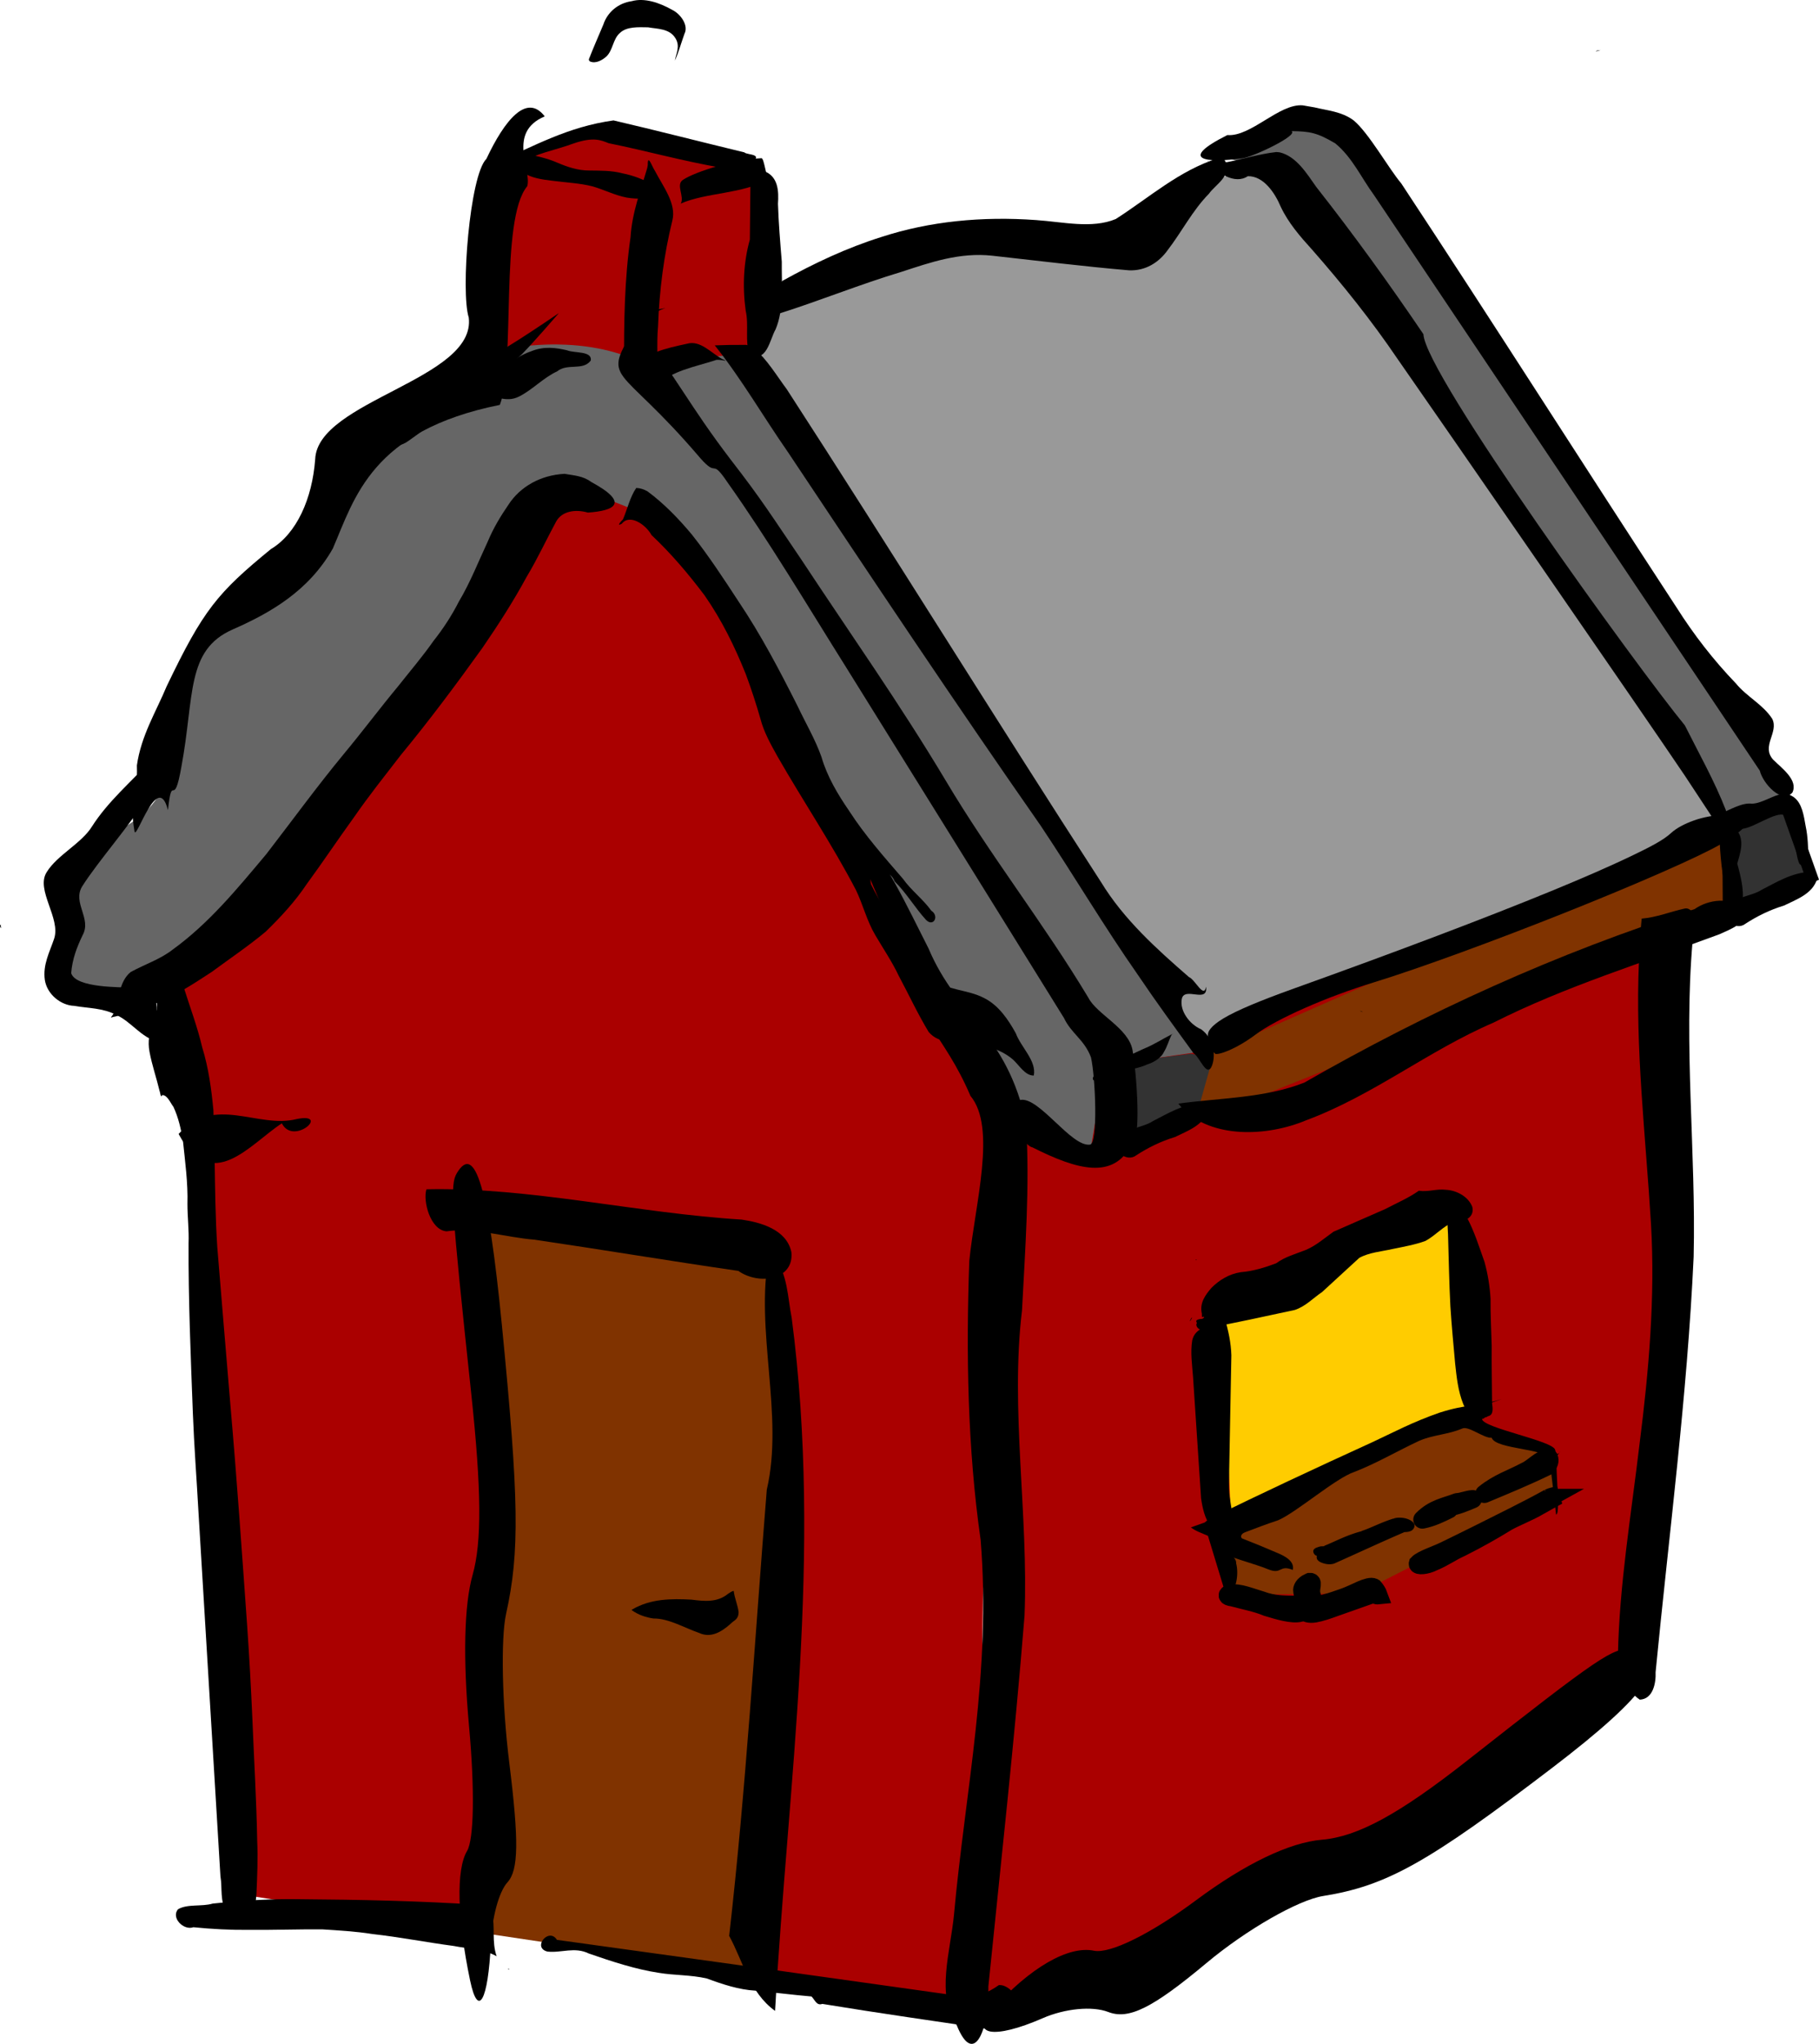 <?xml version="1.0"?>
<svg xmlns:rdf="http://www.w3.org/1999/02/22-rdf-syntax-ns#" xmlns="http://www.w3.org/2000/svg" xmlns:cc="http://creativecommons.org/ns#" xmlns:dc="http://purl.org/dc/elements/1.1/" xmlns:svg="http://www.w3.org/2000/svg" xmlns:inkscape="http://www.inkscape.org/namespaces/inkscape" xmlns:sodipodi="http://sodipodi.sourceforge.net/DTD/sodipodi-0.dtd" xmlns:ns1="http://sozi.baierouge.fr" xmlns:xlink="http://www.w3.org/1999/xlink" id="svg2" viewBox="0 0 439.63 493.76" version="1.1">
<g id="layer1" transform="translate(-312.21 -436.51)">
<g id="g3965" transform="translate(230.09 -112.13)">
<path id="path4041" transform="translate(0 308.27)" fill="#a00" d="m229.59 269.94c-4.985 4.662-18.434 3.341-21.969 8.375-10.428-0.523-8.246 35.211-9.406 45.406l37.03 11.95 30.87-12.58-1.93-40.09c0.125-0.029 0.248-0.072 0.375-0.094-3.819-6.218-22.646-9.986-34.969-12.969z"/>
<path id="path4024" fill="#595959" d="m488.82 761.78c3.917 2.832 7.835 5.664 11.752 8.496-0.29-7.459-0.58-14.917-0.871-22.376-3.772-4.979-7.544-9.957-11.317-14.936 0.725 9.434 1.451 18.867 2.176 28.301 0.29 0.785 0.58 1.569 0.871 2.354-0.871-0.613-1.741-1.226-2.611-1.84z"/>
<path id="path4031" fill="#a00" d="m326.68 837.86c-25.5-23.08 141.41-105.12 154.88-102.37l3.815 116.22-9.028 97.913c-40.367 31.999-81.53 56.036-122.86 78.385l-37.975 3.406 9.68-199.07-0.745 0.592"/>
<path id="path3962" transform="translate(0 308.27)" fill="#803300" d="m377.63 610.3 1.828 15.354 31.073-0.366 47.889-24.493-1.462-8.043-20.837-10.967z"/>
<path id="path3960" transform="translate(0 308.27)" fill="#803300" d="m373.9 495.26-3.274 16.371 134.24-53.695-4.584-18.335z"/>
<path id="rect3201" fill="#a00" d="m124.37 782.77c6.147 72.472 16.703 141.44 11.581 222.87l182.53 28.049 2.78-229.2c-27.861-43.93-59.446-111.66-83.548-131.51-4.38-15.022-14.72-1.463-22.08-2.195z"/>
<path id="path4033" fill="#999" d="m262.83 635.29 9.228-16.899c22.992-4.365 33.745-15.516 72.321-11.24 18.126-8.501 38.878-22.302 49.62-15.903l108.39 159.36-130.52 51.44c-33.48-31.89-73.97-116.25-109.04-166.76z"/>
<path id="path3972" fill="#803300" d="m194.52 841.02 73.211 10.003c9.235 52.6-0.211 116.33-0.827 174.79l-67.834-10.145c1.266-59.36 7.534-120.78-4.55-174.65z"/>
<path id="path4035" transform="translate(0 308.27)" fill="#666" d="m217.16 323.59c-4.183-0.06-8.853 0.288-14.031 1.25-30.47 15.31-37.803 34.008-55 51.25-15.005 9.825-25.394 26.739-26.094 50.5-0.388 13.178-18.155 15.173-24.656 25.125l1.312 27.969 16.812 2.781c49.189-33.469 70.487-82.923 104.81-124.91l17.75 7.031c32.5 32.311 57.809 95.453 86.719 143.19l20.78 11.17 3.94-23.6c-2.262-4.4-4.506-8.698-6.75-12.969l9.719 14.906 21.75-3.125-112.06-168.59-21.406 2.875 2.312 0.812 12.656 19.469c-4.519-5.396-9.199-10.816-14.062-16.25 5.526 5.374 4.612 0.332-3.656-4.062-0.075-0.082-0.144-0.168-0.219-0.25 0.071 0.087 0.118 0.165 0.188 0.25-4.608-2.445-11.496-4.679-20.812-4.812z"/>
<path id="path4037" fill="#333" d="m375.21 804.27-5.273-1.078-18.785 2.421 1.977 17.871 18.126-5.193z"/>
<path id="path3253" fill="#666" d="m378.26 586.84 22.198-10.696c22.132 17.879 74.493 108.1 114.04 164.33l-16.11 6.29-105.31-156.62z"/>
<path id="path4028" stroke="#000" stroke-width="2.934px" fill="#323232" d="m499.12 746.51 14.573-3.671 6.225 17.543-19.949 9.221-0.141-22.95z"/>
<path id="path4032" fill="#fc0" d="m377.95 915.25 62.002-27.396-6.227-45.406-56.046 22.386 1.895 50.747z"/>
<path id="path3934" d="m235.01 937.41c4.379-2.548 9.341-2.59 14.243-2.325 3.049 0.392 6.216 0.726 8.79-1.385 0.459-0.272 0.896-0.658 1.407-0.725 0.208 1.756 0.953 3.358 1.181 5.09-0.001 1.9-1.214 2.035-1.889 2.817-2.219 1.975-4.783 3.575-7.654 2.244-3.68-1.291-7.428-3.541-11.036-3.486-1.749-0.268-3.545-0.792-5.303-2.051 0.087-0.06 0.174-0.119 0.261-0.178z"/>
<path id="path3050" d="m489.34 768.12c-3.491 0.753-6.857 2.155-10.438 2.438-0.399 3.347-0.335 6.752-0.656 10.125-0.972 21.275 1.63 42.463 2.901 63.663 1.035 17.726-0.522 35.462-2.758 53.038-2.002 17.013-4.893 33.991-5.236 51.143 0.459 3.951 1.89 8.459 5.281 10.719 3.223-0.137 3.935-4.049 3.823-6.631 3.243-33.431 7.653-66.782 9.196-100.35 0.589-25.412-2.458-50.842-0.256-76.229-0.024-2.288 0.738-4.763 0.019-6.943-0.399-0.612-1.111-1.132-1.875-0.969z"/>
<path id="path3199" stroke="#000" stroke-width="4.401" d="m398.44 930.92c-1.258 0.579-1.691 1.5-1.57 2.071 0.162 0.76 0.279 1.537 0.269 2.361 0.063 0.759-0.056 1.583 0.109 2.304 0.254 0.682 1.317 1.004 2.723 0.747 1.544-0.298 3.155-0.846 4.741-1.435 3.062-1.08 6.124-2.16 9.186-3.241 0.505 0.074 0.759 0.375 1.413 0.304-0.251-0.692-0.656-1.311-1.148-1.886-0.586-0.366-1.919 0.096-2.959 0.532-1.454 0.652-2.894 1.361-4.387 1.888-1.411 0.473-2.845 1.03-4.238 1.352-1.273 0.379-2.416 0.301-2.814-0.217-0.476-0.478-0.435-1.195-0.667-1.787-0.198-0.635-0.118-1.372 0.012-2.119 0.015-0.357 0.23-1.02-0.405-0.985l-0.255 0.109-0.009 0.003z"/>
<path id="path3197" d="m82.226 772.08c-0.362 0.13 0.322 1.417 0.092 0.294v-0.367l-0.092 0.073z"/>
<path id="path3666" d="m120.18 781.49c-2.787 0.98-1.828 4.924-0.55 7.451 0.741 2.424 0.646 4.999-0.535 6.873-0.874 2.06-1.316 4.441-0.84 6.92 0.59 3.166 1.686 6.332 2.443 9.502 0.174 0.328 0.208 1.824 0.674 0.945 1.255 0.062 1.911 1.896 2.659 2.836 1.229 2.628 1.819 5.367 2.292 8.079 0.532 5.158 1.25 10.358 1.1 15.417 0 3.132 0.403 6.335 0.275 9.445-0.068 13.653 0.519 27.432 1.041 41.193 0.306 7.954 0.921 15.956 1.361 23.931 1.766 29.271 3.533 58.543 5.299 87.814 0.498 2.905-0.198 6.002 1.527 8.799 1.167 1.854 3.613 2.389 5.166 1.646 1.838-1.152 1.732-3.939 2.008-6.069 0.186-4.305 0.38-8.612 0.18-12.999-0.17-9.723-0.766-19.518-1.157-29.278-0.331-7.565-0.742-15.142-1.274-22.737-1.256-17.624-2.475-35.244-4.017-52.904-1.059-12.81-2.163-25.625-3.195-38.431-0.469-7.111-0.528-14.155-0.642-21.206-0.151-3.975-0.141-7.926-0.298-11.9-0.483-5.023-1.145-10.113-2.699-15.146-1.145-4.897-2.958-9.725-4.493-14.58-0.923-2.639-3.442-5.972-6.326-5.603z"/>
<path id="path3042" d="m468.96 560.74c-0.453 0.041-1.17 0.12-1.1 0.325 0.372-0.098 0.726-0.234 1.1-0.325z"/>
<path id="path3040" d="m376.63 586.83c-9.513 2.963-16.76 9.561-24.847 14.725-5.762 2.402-12.766 0.687-19.252 0.25-12.998-0.948-25.735 0.294-37.334 4.071-8.447 2.642-16.342 6.388-23.914 10.578-2.003 1.687-3.026 5.408-1.284 8.081 10.13-3.187 19.878-7.185 30.074-10.246 6.904-2.252 13.979-4.747 21.911-3.87 11.005 1.216 22.031 2.588 33.008 3.527 3.982 0.171 7.199-1.903 9.29-4.811 3.449-4.473 6.057-9.67 10.026-13.696 1.604-2.289 5.834-4.422 3.788-8.127-0.347-0.499-1.016-0.679-1.467-0.483zm-134.32 36.354c-2.593 0.498-5.631 0.452-7.426 2.424 3.077 0.094 5.43-1.615 8.068-2.568l-0.636 0.143-0.006 0.001z"/>
<path id="path3038" d="m267.97 591.9c-0.665-0.066-1.134-4.977-1.799-5.043-6.299 0.267-15.866 3.159-18.997 5.236-1.799 1.193 0.454 4.054-0.538 5.732 6.32-2.753 14.93-2.264 21.333-5.924z"/>
<path id="path3036" d="m213.77 576.75c-4.359-5.68-9.703 0.943-14.096 10.272-4.039 3.947-6.245 32.193-4.262 38.329 1.837 14.939-36.582 20.056-37.116 34.24-0.713 9.514-4.455 17.955-10.709 21.704-12.918 10.58-16.344 14.687-25.183 33.137-2.571 6.166-6.165 11.88-7.198 19.107 0.272 8.318-1.983 7.862-0.562 16.005 0.472 2.03 5.646-14.848 8.065-5.181 1.051-9.658 1.346 0.333 3.248-10.472 3.212-17.164 1.037-28.194 12.421-33.195 8.924-3.92 18.334-9.211 24.188-19.553 5.282-12.223 9.33-28.445 40.363-34.692 3.841-9.926-0.085-44.82 6.62-52.82 1.154-3.933-4.963-12.966 4.221-16.879z"/>
<path id="path3034" d="m126.69 715.76c-0.155 0.516-0.315 1.036-0.458 1.557 0.18-0.519 0.335-1.022 0.458-1.557z"/>
<path id="path3111" d="m206.84 585.42c1.819 1.583-0.657 3.355 1.732 4.861 1.728 1.316 4.602 1.753 7.119 2.031 3.222 0.45 6.526 0.545 9.67 1.36 2.809 0.815 5.294 2.123 8.236 2.703 2.601 0.439 5.145 0.238 7.521-0.072 2.01-0.306-2.455-2.079-0.35-2.223-2.641-0.56 1.27 0.378-0.842-0.787-2.084-1.214-4.634-2.255-7.393-2.784-2.659-0.711-5.328-0.633-7.998-0.677-2.739 0.018-5.361-0.893-7.66-1.869-2.579-1.134-5.511-1.774-8.477-2.29-0.668-0.113-1.302-0.293-1.925-0.492l0.367 0.239z"/>
<path id="path3099" d="m216.89 624.48c-4.084 2.773-8.188 5.521-12.376 8.089-4.638 2.977-9.323 5.865-13.896 8.968-2.785 1.983-5.594 3.941-8.286 6.042-1.884 1.4-3.657 2.919-5.566 4.294-1.369 1.132-3.185 2.641-4.537 2.309l-0.311 0.074c-0.369 0.109 0.533 0.044 0.548 0.145 1.489 0.435 2.583 1.272 3.975 1.805 1.063 0.357 2.828 0.09 4.363-1.031 2.295-1.58 4.471-3.316 6.745-4.927 4.694-3.507 9.434-6.962 14.049-10.561 2.28-1.733 4.535-3.51 6.613-5.417 1.834-1.893 3.555-3.828 5.275-5.759 1.232-1.405 2.463-2.81 3.694-4.214l-0.29 0.185z"/>
<path id="path3032" d="m235.89 666.52c-1.529 2.243-2.123 5.074-3.209 7.596-0.332 0.312-1.775 1.861-0.275 1.044 1.891-2.44 5.763 0.155 7.183 2.747 4.715 4.428 8.936 9.405 12.816 14.563 4.17 5.977 7.349 12.498 9.982 19.076 1.322 3.567 2.496 7.155 3.527 10.761 0.821 3.191 2.49 6.167 4.144 9.123 6.185 10.791 13.195 21.218 18.928 32.209 1.738 3.603 2.616 7.439 4.698 10.942 1.904 3.253 4.056 6.407 5.653 9.798 2.43 4.522 4.564 9.162 7.243 13.583 2.547 2.945 6.238 2.243 9.26 2.535 3.737 0.576 7.831 1.317 11.094 4.102 1.539 1.393 2.913 3.897 5.043 3.873 0.707-3.547-3.083-6.809-4.36-10.233-1.818-3.296-4.146-6.722-7.582-8.458-4.183-2.218-8.998-1.705-12.904-4.909-3.481-2.777-5.212-6.972-7.494-10.618-2.263-4.022-4.989-7.831-6.993-11.964-0.999-3.679 4.351-4.31 5.694-0.738 2.869 2.835 4.899 6.364 7.601 9.324 1.806 1.803 3.261-0.954 1.27-2.233-2.014-2.792-4.863-4.898-6.863-7.712-4.543-5.269-9.199-10.511-12.96-16.34-2.8-4.073-5.372-8.408-6.696-13.002-1.489-4.273-3.891-8.309-5.844-12.456-4.313-8.551-8.779-17.085-14.197-25.146-3.599-5.5-7.208-11.028-11.311-16.211-3.196-3.832-6.713-7.462-10.696-10.419-0.879-0.519-1.823-0.816-2.751-0.837z"/>
<path id="path3048" d="m289.36 752.2c0.625 4.473 8.454 20.244 9.393 24.386 4.16 18.348 11.541 21.788 17.906 36.79 6.373 7.639 1.133 25.989-0.272 39.863-0.804 22.237-0.43 45.248 2.736 67.384 2.631 31.953-3.733 60.765-6.426 90.482-0.837 8.96-4.453 19.521 0.656 26.798 4.253 10.509 7.883 0.622 7.641-9.363 3.008-29.785 6.327-59.405 8.741-89.563 0.988-24.399-3.49-49.925-0.609-73.739 0.767-14.936 1.912-29.927 0.979-45.309-4.606-21.696-16.576-25.618-23.569-42.158-5.258-10.303-10.406-21.683-16.839-28.051-0.329 0.535-0.487 1.547-0.337 2.478z"/>
<path id="path3940" d="m390.57 585.37c-4.1 0.463-7.923 1.679-11.908 2.443-1.631-0.093-3.45 1.211-4.87-0.555 2.316 3.265 6.827 6.03 9.902 3.95 3.82-0.091 6.568 4.054 7.977 7.407 1.823 3.863 4.662 7.147 7.558 10.329 7.39 8.41 14.397 17.162 20.653 26.392 9.636 13.778 60.07 86.761 69.441 100.69 3.603 5.466 7.205 10.933 10.808 16.399 3.185-0.966-0.379-5.591-0.904-8.088-2.718-6.989-6.491-13.671-9.894-20.448-11.221-13.624-62.843-84.948-63.188-94.512-8.221-12.12-16.817-24.033-25.907-35.58-2.307-3.271-4.836-7.411-8.841-8.355l-0.658-0.061-0.167-0.016z"/>
<path id="path3052" d="m321.99 1034.1c9.041-10.102 18.318-15.474 24.528-14.204 3.895 0.796 13.78-4.093 24.732-12.232 11.803-8.772 22.519-13.919 30.353-14.581 8.656-0.731 18.667-6.178 35.101-19.099 31.84-25.034 35.584-27.57 39.504-26.769 10.248 2.095 4.672 10.485-18.948 28.509-30.043 22.925-40.016 28.504-55.343 30.955-6.058 0.969-18.582 8.153-28.15 16.148-13.093 10.94-18.817 13.793-23.812 11.869-3.837-1.478-10.439-0.848-15.853 1.515-11.799 5.148-17.69 4.121-12.112-2.111z"/>
<path id="path3054" d="m195.74 1027.1c-3.134-14.996-3.413-26.832-0.738-31.295 1.678-2.799 1.872-14.818 0.486-30.069-1.494-16.437-1.194-29.356 0.85-36.596 2.258-7.999 2.163-20.523-0.333-43.911-4.836-45.314-5.166-50.353-3.477-53.17 4.415-7.365 7.617 3.419 10.884 36.645 4.155 42.261 4.338 54.847 1.021 69.833-1.311 5.923-0.975 21.854 0.756 35.806 2.369 19.093 2.269 26.068-0.413 29.016-2.061 2.265-3.74 8.418-4.032 14.776-0.636 13.856-3.069 18.216-5.003 8.965z"/>
<path id="path3056" d="m267.98 851.77c-3.489 18.15 3.674 38.777-0.535 56.737-2.898 35.97-5.025 72.168-9.092 107.8 3.38 6.186 4.895 13.649 11.094 18.13 3.101-55.325 11.524-109.91 4.018-167.41-0.994-4.885-0.906-10.728-4.385-14.937-0.304-0.352-0.749-0.362-1.1-0.316z"/>
<path id="path3066" d="m323.54 1028.2c-2.625 1.845-5.859 3.368-9.535 2.635-32.429-4.572-64.856-9.092-97.279-13.561-1.952-3.137-6.078 1.895-2.292 2.832 3.396 0.377 6.552-1.233 10.043 0.485 5.576 1.923 11.2 3.784 16.839 4.644 3.886 0.646 7.724 0.475 11.626 1.368 3.865 1.43 7.801 2.72 11.708 2.94 4.529 0.443 9.077 1.018 13.597 1.408 0.884 0.889 1.218 2.282 2.622 1.793 13.683 2.252 27.35 4.188 41.021 6.212 2.739 0.279 5.823-0.688 6.584-3.362 0.561-2.564-0.911-6.222-3.834-7.262l-0.55-0.113-0.55-0.021z"/>
<path id="path3064" d="m197.84 1008.8c-14.423-0.938-28.752-1.244-43.037-1.343-7.192-0.135-14.27 0.328-21.257 1.05-2.68 0.796-6.113 0.023-8.413 1.383-1.716 2.07 1.362 5.186 3.72 4.335 4.509 0.445 8.991 0.685 13.426 0.637 5.933 0.053 11.816-0.166 17.745-0.122 4.024 0.262 8.043 0.48 12.106 1.127 6.537 0.728 13.112 2.014 19.66 2.882 3.448 0.703 7.01 0.629 10.36 2.485-1.228-3.549-0.303-6.977-1.1-10.494-0.522-1.307-2.027-2.019-3.209-1.94z"/>
<path id="path3058" d="m204.9 1024.3c0.337 0.404 0.337-0.266 0 0z"/>
<path id="path3125" d="m153.84 818.98c-9.431 2.415-19.828-5.966-28.553 3.602 7.916 14.768 17.239 2.463 24.951-2.568 2.794 5.532 11.869-2.696 3.601-1.034z"/>
<path id="path3060" d="m261.38 843.27c-25.298-1.547-51.182-7.883-76.191-7.324-0.898 2.756 0.89 9.843 4.859 10.162 6.746-1.02 14.221 1.465 21.281 2.019 16.403 2.414 32.824 5.16 49.225 7.536 5.113 3.579 13.537 2.114 12.836-4.527-1.164-5.568-7.638-7.226-12.011-7.865z"/>
<path id="path3073" d="m251.35 659.29c4.367 4.976 2.502-0.168 6.521 5.77 10.068 14.2 19.447 29.979 29.034 45.255 17.455 28.063 34.921 56.105 52.348 84.226 1.87 3.91 4.893 5.184 6.537 9.518 1.076 4.585 1.764 21.063-0.254 21.099-4.531 0.608-12.372-11.749-16.85-10.781-1.663 0.47-4.289-0.059-3.262 4.581 1.155 1.479 4.755 6.732 6.244 6.871 10.926 5.513 19.555 7.775 23.868-0.596 2.542-0.586 1.316-17.248 0.294-22.952-0.996-5.297-8.614-8.586-10.666-12.609-10.96-18.228-23.575-34.128-34.479-52.461-11.173-18.683-23.161-35.588-34.799-53.25-7.252-10.667-9.578-14.5-17.172-24.289-10.143-13.304-12.619-19.223-22.815-32.375-8.619 14.182-4.785 8.229 15.45 31.994zm74.369 160.66c0.243-0.03-0.062-0.347 0 0z"/>
<path id="path3083" d="m238.55 589.22c-1.588 5.463-3.674 10.767-4.038 16.73-1.456 10.099-1.617 20.591-1.555 31.086 0.805 1.343-2.281 2.001 0.367 1.634 2.367 0.074 6.427 4.675 7.559 1.954 0.341-4.314-0.112-8.802 0.276-13.106 0.311-8.771 1.429-17.368 3.448-25.552 1.066-4.111-2.216-8.227-4.216-12.083-0.66-0.945-1.755-4.244-1.712-1.382l-0.119 0.658-0.012 0.06z"/>
<path id="path3079" d="m224.69 563.47c1.396 0.644 3.011-0.313 3.976-1.17 1.606-1.514 1.58-4.242 3.274-5.694 1.67-1.594 4.44-1.397 6.823-1.367 2.167 0.401 5.199 0.253 6.618 2.663 1.195 1.966 0.121 3.729-0.151 5.373 0.806-1.725 1.566-4.388 2.322-6.485 1.027-1.984-0.884-4.74-2.968-5.771-3.121-1.753-6.695-2.955-9.778-2.098-3.227 0.461-5.863 2.603-6.872 5.669-1.163 2.794-2.401 5.545-3.494 8.38l0.058 0.296 0.193 0.205z"/>
<path id="path3087" d="m263.53 589.14c-0.061 5.794-0.122 11.588-0.183 17.383-1.491 5.359-1.821 11.21-1.004 17.175 0.819 3.494-0.248 7.55 0.949 10.595 4.156 2.156 4.881-3.689 6.265-6.058 2.085-4.883 1.451-10.828 1.51-16.382-0.381-4.672-0.768-9.343-0.921-13.98 0.195-2.934 0.173-6.827-3.716-8.02-0.944-0.454-1.937-0.616-2.901-0.713z"/>
<path id="path3093" d="m201.87 587.99c-1.78 2.165 1.024 2.62 5.251 0.336 4.671-2.721 9.193-3.385 13.577-5.01 4.918-1.707 6.743-0.777 8.527-0.079 9.293 1.879 17.792 4.297 27.412 5.956 1.608 0.157 0.881 2.196 5.835-0.42 5.292-3.133 0.17-2.588-0.446-3.323-9.848-2.372-21.694-5.413-31.635-7.722-11.06 1.549-18.98 6.104-28.52 10.262z"/>
<path id="path3089" d="m372.41 815.18c-4.415 0.2-8.003 2.44-11.631 4.29-2.656 1.754-6.738 1.545-8.447 4.494-1.786 2.586 2.12 5.537 4.339 3.818 2.893-1.878 6-3.419 9.413-4.452 3.044-1.488 6.869-2.82 7.977-6.346 0.209-0.994-0.593-2.093-1.65-1.804z"/>
<path id="path3107" d="m218.56 663.11c-5.782 0.291-10.765 3.112-13.583 7.505-1.915 2.777-3.649 5.682-4.968 8.845-2.277 4.868-4.241 9.925-6.986 14.51-1.73 3.403-3.808 6.575-6.156 9.538-2.64 3.772-5.641 7.265-8.488 10.875-4.478 5.382-8.661 11.004-13.144 16.382-6.502 7.868-12.514 16.134-18.748 24.217-6.925 8.236-13.78 16.656-22.629 23.063-2.977 2.337-6.787 3.579-10.14 5.413-2.809 2.245-2.72 6.41-4.209 9.512 0.482 0.692-1.363 1.878-0.09 1.359 4.413-0.926 8.691-2.255 12.476-4.307 4.126-1.734 7.743-4.218 11.409-6.587 4.363-3.218 8.89-6.263 13.035-9.723 3.638-3.541 7.093-7.268 9.919-11.5 3.911-5.339 7.59-10.851 11.47-16.213 3.553-5.139 7.454-10.013 11.262-14.954 6.902-8.358 13.389-17.059 19.717-25.871 3.803-5.544 7.457-11.199 10.679-17.146 2.614-4.331 4.749-8.969 7.166-13.424 1.388-2.474 4.584-3.007 7.653-2.133 6.498-0.442 10.173-2.329 0.765-7.42-1.942-1.466-4.273-1.565-6.409-1.942z"/>
<path id="path3103" d="m123.78 715.36c-2.648 4.982-1.655 12.883-5.271 17.038-4.779 5.214-10.257 9.817-14.131 15.861-2.543 4.142-8.434 6.928-10.973 11.075-2.746 4.298 3.487 11.139 1.786 16.117-1.054 3.144-2.759 6.222-2.237 9.922 0.532 3.47 3.863 6.16 7.116 6.264 3.412 0.608 6.9 0.465 10.244 2.232 3.536 1.624 6.04 5.481 9.835 6.375 2.478 0.748 4.55-0.566 6.912-0.563-3.376-0.398-6.7-3.693-7.006-7.162 0.136-3.409-3.36-5.498-6.247-5.258-2.435-0.205-13.331 0.12-14.482-3.518 0.262-3.449 1.394-6.318 2.758-9.17 2.24-4.051-2.489-7.803-0.125-11.765 3.861-6.138 12.194-15.508 15.838-21.806 2.098-3.731 3.877-7.775 4.226-12.395 0.645-4.561 1.074-9.202 2.032-13.65l-0.275 0.402z"/>
<path id="path3139" d="m431.55 836.07c-2.242-0.28-4.246 0.582-6.51 0.228-2.493 1.759-5.356 2.97-8.068 4.402l-12.561 5.5c-2.166 1.531-4.161 3.323-6.655 4.389-2.45 0.974-5.097 1.669-7.19 3.233-2.718 1.032-5.55 1.898-8.582 2.159-2.816 0.419-5.21 1.907-7.096 3.805-1.396 1.658-2.906 3.577-2.292 6.224 0.018 0.137-0.079 1.247 0.275 0.698 0.676 0.087-0.21 0.685-0.458 0.548-0.456 0.095-1.594 0.169-1.009 0.986-0.628 0.921 1.089 2.288 1.742 1.456 7.328-1.47 14.633-3.001 21.913-4.597 2.598-0.859 4.423-2.863 6.601-4.335 2.995-2.749 5.99-5.499 8.985-8.248 2.369-1.309 5.282-1.518 7.977-2.128 2.696-0.555 5.431-1.033 7.977-1.945 2.456-1.328 4.272-3.53 6.876-4.646 2.2 0.19 5.097-0.857 4.493-3.574-1.026-2.666-4-4.045-6.418-4.154zm-61.521 30.974-0.183 0.421-0.183 0.329c0.366-0.131 0.327-0.619 0.642-0.786l-0.275 0.036z"/>
<path id="path3137" d="m371.31 852.91c-0.419-0.055-0.03 0.412 0 0z"/>
<path id="path3143" stroke-width="1.5" d="m377.74 866.3c0.568 0.837-0.712 1.08-1.007 1.591-2.411 1.025-5.795 1.49-6.462 4.542-0.483 2.913-0.018 5.946 0.199 8.93 0.645 9.746 1.29 19.491 1.935 29.237 0.345 2.388 0.891 4.866 2.374 6.915 1.166-0.839 2.09-2.391 3.781-2.158 0.4 0.328 1.104 1.385 1.53 0.596-0.154-2.958-1.086-5.918-0.952-8.862l0.588-31.023c-0.085-3.001-0.719-6.001-1.603-8.933-0.188-0.236 0.204-1.14-0.382-0.835zm4.787 52.326c-0.474-0.112-0.973 0.425-1.404-0.004 0.073 1.036-1.731 1.089-1.973 0.071-1.246-0.97-2.433 3.741-3.372 4.363 2.778 1.664 9.917 3.443 12.855 4.704 3.386 1.354 2.562-1.214 5.949 0.14 0.466-2.13-1.98-3.355-3.607-4.047-2.887-1.248-5.791-2.438-8.711-3.578-0.602-0.749 0.358-1.271 0.824-1.628l-0.538-0.019-0.021-0.001z"/>
<path id="path3095" stroke="#000" stroke-width="4.401" d="m456.46 910.51c-5.413 3.006-11.575 5.984-17.498 8.966-2.566 1.251-5.042 2.514-7.655 3.758-2.106 1.035-5.542 2.124-6.502 3.154-0.167 0.607 2.109 0.446 3.713-0.409 2.681-1.104 4.16-2.311 6.69-3.446 4.154-2.077 7.842-4.181 11.222-6.267 2.339-1.264 5.444-2.467 7.567-3.744 1.612-0.864 2.986-1.733 4.711-2.591-0.672 0.074-1.592 0.267-2.249 0.579z"/>
<path id="path4027" d="m513.17 740.37c-2.515 0.331-5.091 2.324-7.587 2.426-2.483-0.319-5.254 1.464-7.841 2.469 1.126-0.034 1.876 0.128 1.436 2.067-0.093 2.769 0.998 1.226 3.417 1.523 2.577 0.451 8.75-4.484 10.955-3.228 2.024 0.815 2.407 9.677 3.443 11.628 0.565 0.895 2.507 0.353 2.231-1.149-0.114-2.644-0.148-5.353-0.686-7.824-0.468-2.633-0.859-5.54-2.839-7.034-0.73-0.491-1.534-0.896-2.529-0.879z"/>
<path id="path3133" stroke="#000" stroke-width="4.401" d="m395.09 936.33c-2.502-0.039-5.185 0.004-8.089-1.077-2.405-0.687-5.481-2.036-7.538-1.597-0.765 0.104-1.059 0.687 0.538 0.868 2.814 0.756 5.846 1.333 8.396 2.395 2.514 0.763 6.106 1.85 7.97 1.329 0.994-0.272 1.226-0.859 1.015-1.484-0.75-0.091-1.52-0.364-2.292-0.435z"/>
<path id="path3145" stroke-width="1.5" d="m378.89 917.8c5.19-3.237 11.742-6.808 19.53-10.568 8.367-4.126 17.145-8.349 27.177-12.643 6.055-2.657 12.284-5.538 19.487-7.95-6.445 1.932-8.23 1.101-15.031 3.27-6.583 2.277-11.25 4.814-16.273 7.143-13.65 6.231-26.944 12.44-39.337 18.522-3.48 2.208 0.588 1.905 2.608 2.157 0.645 0.01 0.757 0.25 1.839 0.069z"/>
<path id="path3147" d="m431.64 837.65c0.159 3.062 0.272 6.169 0.453 9.256 0.174 5.768 0.26 11.523 0.568 17.313 0.292 4.599 0.735 9.218 1.15 13.832 0.359 3.25 0.673 6.543 1.954 9.769 0.547 1.273 1.366 2.434 2.384 3.421-0.367-0.503-0.733-1.006-1.1-1.508 1.541-0.361 3.224 2.175 4.676 1.047 1.446-0.285 1.164-1.93 1.009-3.172-0.032-4.626-0.13-9.265-0.091-13.877-0.097-3.779-0.318-7.581-0.275-11.334-0.178-2.954-0.642-5.943-1.467-8.918-1.282-3.58-2.4-7.224-4.218-10.673-0.881-2.149-2.731-4.841-5.043-5.157zm6.51 53.592c1.235 1.494 2.978 2.503 4.676 3.156-1.613-0.958-3.298-1.773-4.676-3.156z"/>
<path id="path3153" stroke-width=".125" d="m438.98 888.38c-3.467 1.297-6.888 2.678-10.269 4.135-2.748 0.949-5.692 1.448-8.527 2.199-5.374 2.238-10.761 4.457-15.936 7.04-9.419 4.574-18.837 9.149-28.256 13.723-2.017 0.718-4.034 1.437-6.051 2.155 1.27 0.966 2.736 1.414 4.126 2.035l4.401 14.469c2.541-0.682 3.099-5.362 2.403-7.854 0.266-1.937-4.584-3.692-3.497-5.442 5.899-1.973 7.744-2.96 13.642-4.933 4.314-1.81 13.913-10.173 18.396-11.662 5.395-2.09 10.549-5.128 15.759-7.555 3.392-1.446 6.93-1.485 10.322-2.931 1.535-0.763 5.312 2.421 7.143 2.211 1.002 2.92 13.924 2.523 14.036 5.418l1.534 13.145c1.357-0.218-0.787-14.512 0.599-14.592 1.044-2.042-0.304 1.514-0.83-1.044-0.452-2.202-17.606-5.288-17.674-7.477 0.505 0.057 1.296-0.766 0.458-1.098-2.19-2.019 0.968-1.742-1.78-1.944z"/>
<path id="path3983" stroke-linejoin="round" stroke="#000" stroke-width="4.401" d="m455.93 902.93c-5.128 2.489-10.023 4.489-15.064 6.599 3.321-2.696 6.703-3.722 9.98-5.483 1.96-0.875 3.581-3.044 5.642-3.177 0.267 0.518 0.068 1.661-0.707 1.823z"/>
<path id="path3981" stroke-linejoin="round" stroke="#000" stroke-width="4.401" d="m432.32 913.26c-2.086 1.043-4.128 2.026-6.428 2.478 2.717-2.763 5.595-3.114 8.361-4.191 1.373-0.087 2.446-0.649 3.819-0.736-1.918 0.815-3.834 1.633-6.051 1.973z"/>
<path id="path3979" style="block-progression:tb;color:#000000;text-transform:none;text-indent:0" d="m420.77 915.29c-0.531-0.032-1.135-0.011-1.733 0.167l0.012 0.055c-0.065 0.019-0.13-0.023-0.197-0.001-2.882 0.886-5.394 2.252-7.632 2.981l0.012 0.055c-3.519 0.891-6.227 2.394-8.904 3.477a2.379 1.308 5.167 0 0 -0.174 0.11c-0.024 0.001-0.051 0.05-0.086 0.055-0.09 0.014-0.149-0.017-0.294 0.002-0.253 0.03-0.355-0.084-1.317 0.277-0.241 0.09-0.644 0.22-0.857 0.606-0.212 0.386 0.029 0.945 0.348 1.21 0.222 0.184 0.275 0.138 0.438 0.22-0.021 0.12-0.043 0.166-0.029 0.33 0.015 0.219-0.041 0.497 0.487 0.935 0.528 0.438 1.772 0.772 2.515 0.768a2.379 1.308 5.167 0 0 1.329 -0.221c5.658-2.519 11.222-5.122 16.898-7.559 0.039-0.021 0.157 0.017 0.197 0.001a2.379 1.308 5.167 0 0 1.751 -0.553c0.319-0.336 0.552-0.788 0.426-1.266-0.127-0.479-0.704-0.937-1.33-1.209-0.626-0.273-1.264-0.402-1.858-0.438z"/>
<path id="path3149" stroke-width="1.5" d="m402.37 925.08c0.371-0.187-0.123 0.559 0 0z"/>
<path id="path3989" d="m239.75 635.44c0.233 2.056 2.415 4.366 1.45 6.235 3.069-3.414 8.86-4.403 13.795-5.999 0.599-0.458 4.112 0.635 1.691-0.294-2.732-1.477-5.306-4.638-8.539-3.693-2.537 0.541-5.115 1.111-7.381 1.979-0.616 0.429-1.081 1.024-1.016 1.772z"/>
<path id="path3995" d="m261.93 631.96c-2.366-0.02-4.719 0.017-7.06 0.115 6.542 8.202 11.728 17.245 17.695 25.805 20.131 30.211 40.272 60.422 61.08 90.238 8.006 11.977 15.303 24.342 23.582 36.167 4.288 6.362 8.829 12.567 13.35 18.783 1.553 0.932 3.254 6.197 4.493 2.936 0.96-2.679 0.268-6.643-2.659-8.704-2.8-1.217-5.181-4.412-4.676-7.282 0.576-3.21 6.422 1.189 5.868-3.018-0.48 3.044-2.667-1.773-4.124-2.315-7.825-6.796-15.758-13.943-21.201-22.868-25.615-39.556-50.364-79.571-75.988-119.12-2.532-3.403-4.728-7.165-7.977-9.974-0.766-0.467-1.561-0.85-2.384-0.762z"/>
<path id="path3993" d="m205.54 636.18c-2.663 2.106-4.456 4.831-6.764 7.191-0.662 0.815-3.12 2.176-0.586 1.287 3.363-1.027 5.907 1.577 9.445-0.254 3.301-1.69 5.768-4.487 9.149-6.055 2.5-2.035 6.196-0.05 8.129-2.623 0.311-2.379-3.951-1.704-5.765-2.468-2.577-0.596-5.512-1.039-8.593 0.22-1.784 0.613-3.498 1.571-5.015 2.701z"/>
<path id="path4011" d="m365.11 798.61c-2.216 1.143-4.304 2.503-6.648 3.427-3.351 1.491-6.593 3.238-9.838 4.938-1.921 0.643-3.276 2.707-1.669 2.779 1.983-0.222 4.197-1.893 6.261-2.331 2.054-0.474 4.078-0.667 6.26-1.673 1.773-0.509 3.48-1.853 3.927-2.929 0.879-1.448 1.173-2.777 1.863-4.184 0.257-0.278 0.995-0.369 0.156-0.17l-0.209 0.078-0.104 0.067z"/>
<path id="path4009" d="m411.07 792.99c1.334 0.483-0.95-0.556 0 0z"/>
<path id="path4013" d="m396.96 574.09c-5.684-0.459-12.516 7.638-18.2 7.179-12.092 6.068-5.124 6.807 3.705 5.605 2.492-0.339 13.517-5.518 11.806-6.557 4.483 0.05 6.219 0.396 10.57 2.961 4.114 3.372 6.29 8.316 9.366 12.505 31.07 46.347 62.148 92.69 93.231 139.03 0.785 3.171 5.378 8.174 7.885 5.279 1.428-2.982-2.489-5.805-4.623-7.902-3.01-3.289 1.361-6.563-0.236-9.87-2.253-3.518-6.196-5.369-8.802-8.584-5.407-5.612-10.197-11.805-14.335-18.339-22.298-34.081-44.096-68.434-66.532-102.44-3.061-3.613-7.877-12.241-11.548-15.257-2.906-2.139-6.284-2.348-9.444-3.123-0.947-0.163-2.842-0.49-2.842-0.49z"/>
<path id="path4015" d="m519.61 759.26c-4.415 0.2-8.003 2.44-11.631 4.29-2.656 1.754-6.738 1.545-8.447 4.494-1.786 2.586 2.12 5.537 4.339 3.818 2.893-1.878 6-3.419 9.413-4.452 3.044-1.488 6.869-2.82 7.977-6.346 0.209-0.994-0.593-2.093-1.65-1.804z"/>
<path id="path4023" d="m497.71 748.82c-0.051 4.774 0.445 9.571 1.292 14.292 0.038 2.421-0.385 4.784-0.663 7.156 1.522-2.985 7.714 1.397 3.655-12.993 0.691-2.506 1.849-5.624-0.06-7.981-1.123-1.297-2.618-2.091-4.132-2.51-0.03 0.678-0.061 1.357-0.092 2.035z"/>
<path id="path4019" d="m367.85 816.38c7.152 7.386 20.52 6.841 29.853 2.941 16.383-6.081 29.487-16.799 45.376-23.634 17.263-8.719 36.254-14.528 54.605-21.345 2.46-1.145 7.329-2.861 5.687-5.79-2.65-3.472-8.463-2.597-11.666-0.297-33.381 10.61-64.924 25.044-94.36 41.929-9.515 3.744-20.252 3.684-30.444 5.063 0.316 0.377 0.633 0.755 0.949 1.132z"/>
<path id="path3948" style="block-progression:tb;color:#000000;text-transform:none;text-indent:0" d="m498.58 745.56c2.617 0 4.514 0.299 5.502 0.679 0.987 0.381 0.815 0.436 0.814 0.421-0.001-0.016-0.161 0.757-1.27 1.876-1.109 1.119-2.98 2.502-5.567 4.011-5.322 3.105-20.795 9.853-37.567 16.531-16.771 6.678-35.052 13.418-46.551 16.952-10.891 3.347-23.204 8.662-28.419 12.584-2.154 1.62-4.503 2.966-6.413 3.785-0.955 0.41-1.804 0.686-2.409 0.809-0.605 0.123-0.959 0.003-0.716 0.097-0.122-0.047-0.731-0.508-1.172-1.391-0.441-0.883-0.749-2.097-0.749-3.203 0-0.541 0.132-0.929 0.651-1.585 0.519-0.656 1.508-1.509 3.093-2.459 3.17-1.9 8.648-4.211 17.025-7.214 25.116-9.003 46.466-17.091 62.209-23.551 7.872-3.23 14.323-6.059 19.174-8.379 4.851-2.32 7.957-3.949 9.733-5.597 2.534-2.351 8.046-4.367 12.631-4.367z"/>
</g>
</g>
</svg>
